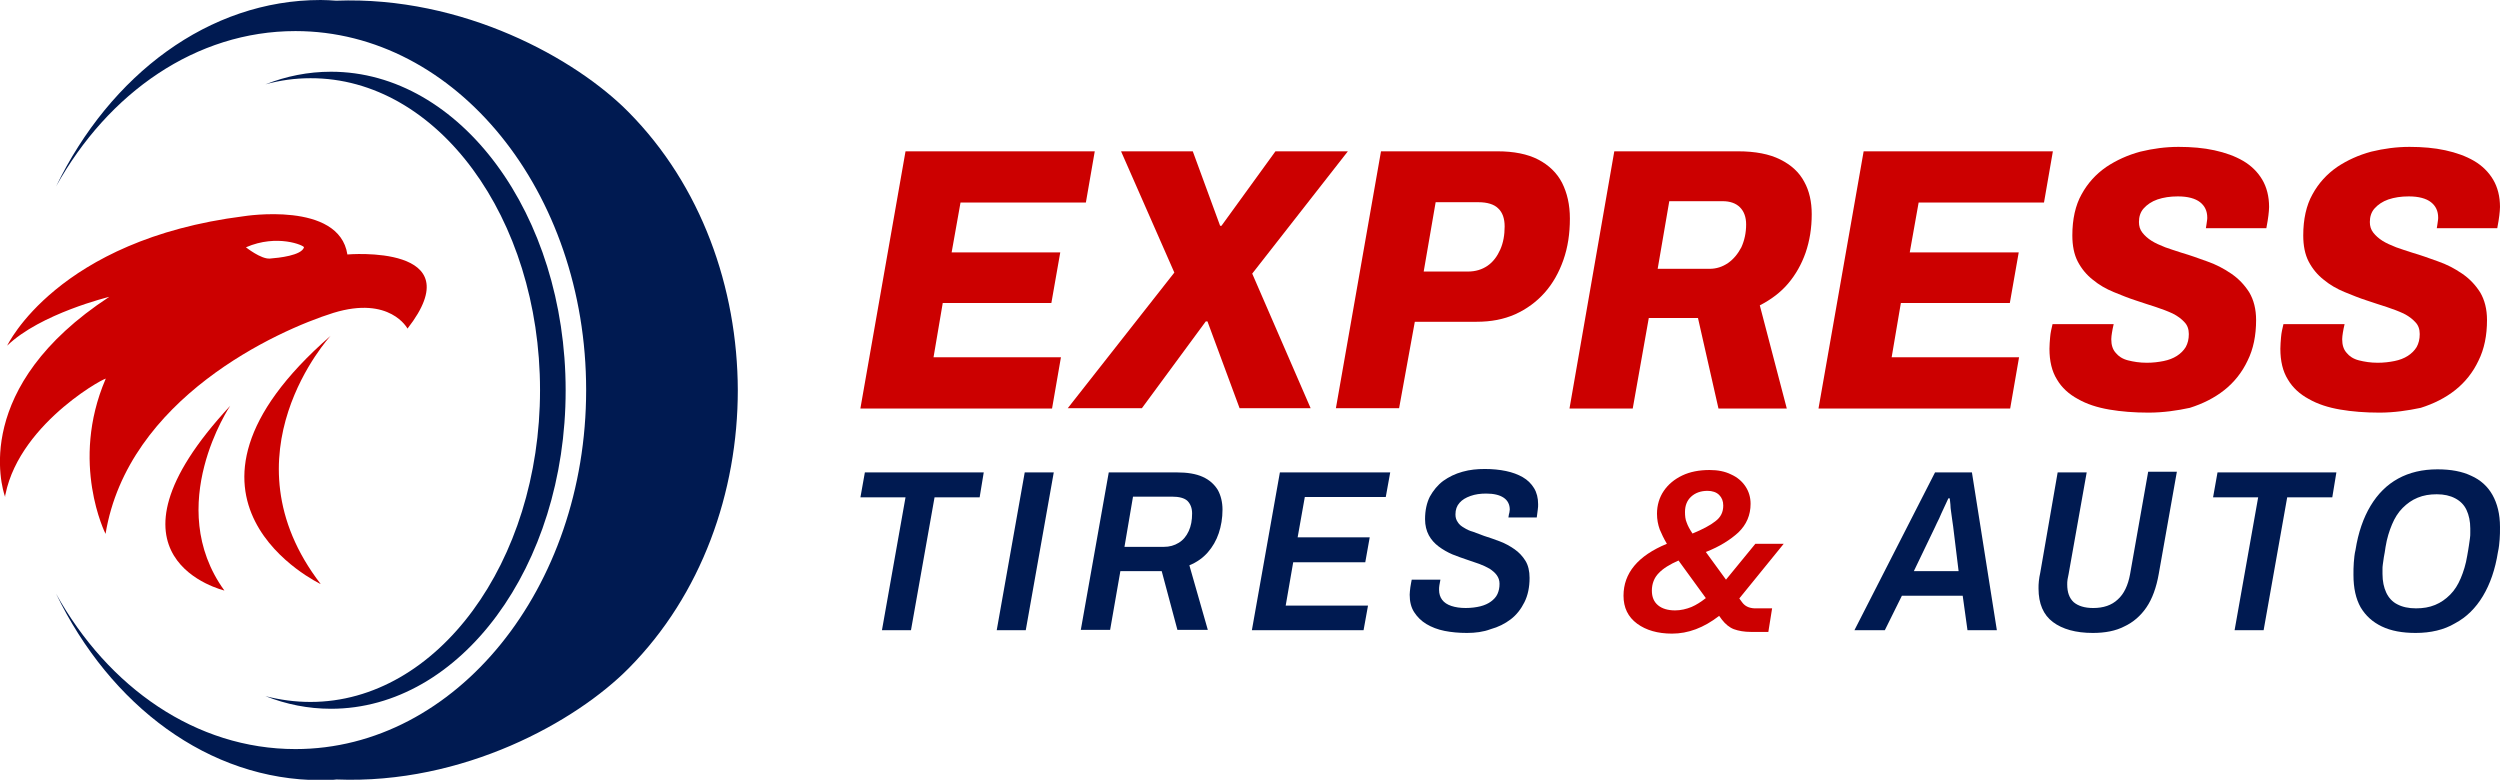 <?xml version="1.0" encoding="utf-8"?>
<!-- Generator: Adobe Illustrator 24.3.0, SVG Export Plug-In . SVG Version: 6.00 Build 0)  -->
<svg version="1.1" id="Layer_1" xmlns="http://www.w3.org/2000/svg" xmlns:xlink="http://www.w3.org/1999/xlink" x="0px" y="0px"
	 viewBox="0 0 731.9 228.3" style="enable-background:new 0 0 731.9 228.3;" xml:space="preserve">
<style type="text/css">
	.st0{fill:#CC0000;}
	.st1{fill:#001A51;}
	.st2{fill-rule:evenodd;clip-rule:evenodd;fill:#001A51;}
	.st3{fill:#F9F9F9;}
	.st4{fill-rule:evenodd;clip-rule:evenodd;fill:#FFFFFF;}
	.st5{fill:#FFFFFF;}
	.st6{fill-rule:evenodd;clip-rule:evenodd;}
	.st7{fill-rule:evenodd;clip-rule:evenodd;fill:#F9F9F9;}
	.st8{fill-rule:evenodd;clip-rule:evenodd;fill:#CC0000;}
</style>
<g>
	<g>
		<g>
			<path class="st2" d="M158.1,114.2c0,50.4-30.1,91.3-67.2,91.3c-4.5,0-8.9-0.6-13.2-1.7c6.1,2.4,12.5,3.7,19.2,3.7
				c37.9,0,68.7-41.7,68.7-93.2c0-51.5-30.8-93.3-68.7-93.3c-6.7,0-13.1,1.3-19.2,3.7c4.3-1.2,8.7-1.8,13.2-1.8
				C128,22.8,158.1,63.7,158.1,114.2z"/>
			<path class="st2" d="M184,32.8c-15.4-15.6-48.4-34-85.6-32.6C96.9,0.1,95.4,0,93.9,0C61.1,0,32.3,21.9,16.4,54.6
				c15.3-27.5,41-45.5,70.1-45.5c47,0,85.1,47,85.1,105.1c0,58-38.1,105.1-85.1,105.1c-29.1,0-54.8-18-70.1-45.5
				c15.9,32.8,44.7,54.6,77.5,54.6c1.5,0,3.1,0,4.6-0.2c37.2,1.5,70.2-17,85.6-32.6c21.3-21.5,31.9-51.5,31.9-81.4
				C215.9,84.2,205.3,54.3,184,32.8z"/>
		</g>
		<g>
			<g>
				<path class="st0" d="M96.8,98.3c0,0-32.1,34.8-2.9,72.7C93.9,171,41.7,146.3,96.8,98.3z"/>
				<path class="st0" d="M67.4,118.8c0,0-19.7,29.2-1.7,54.1C65.7,172.8,25.7,163.7,67.4,118.8z"/>
				<path class="st0" d="M1.5,145.5c0-0.3,0-0.5,0.1-0.8C6,123.1,32.9,109.3,30.9,111c-10.5,24.5,0,45.3,0,45.3
					c6.5-39.6,50.1-59.5,66.7-64.7c16.6-5.1,21.7,4.6,21.7,4.6c19.4-24.9-17.6-21.7-17.6-21.7c-2.4-15.7-30.3-11.2-30.3-11.2
					c-54.7,6.9-69.3,37.9-69.3,37.9C11.8,91.8,32,86.9,32,86.9C-8.2,113.2,0.4,142.4,1.5,145.5z M72,72.4c9.2-4,17.1-0.5,17,0
					c-0.7,2.4-7.4,3.1-10,3.3C76.4,75.9,72,72.4,72,72.4z"/>
			</g>
		</g>
	</g>
	<g>
		<g>
			<path class="st0" d="M251.9,119.5l13.2-75.2h55.4l-2.6,15h-36.7l-2.6,14.6h31.8l-2.6,14.8H276l-2.7,15.9h37.3l-2.6,15H251.9z"/>
			<path class="st0" d="M312.6,119.5l31.2-39.7l-15.6-35.5h21l8,21.8h0.4l15.8-21.8h21.2l-28,35.8l17.1,39.4h-20.8l-9.4-25.4h-0.5
				l-18.7,25.4H312.6z"/>
			<path class="st0" d="M391.1,119.5l13.2-75.2h34.1c4.8,0,8.8,0.8,11.9,2.4c3.1,1.6,5.5,3.9,7,6.8c1.5,3,2.3,6.4,2.3,10.5
				c0,4.4-0.6,8.4-1.9,12.1c-1.3,3.7-3.1,6.9-5.5,9.6c-2.4,2.7-5.3,4.8-8.6,6.3c-3.4,1.5-7.1,2.2-11.3,2.2h-18.1l-4.6,25.3H391.1z
				 M416.8,79.5h12.9c2.3,0,4.2-0.6,5.8-1.7c1.6-1.1,2.8-2.7,3.7-4.7c0.9-2,1.3-4.3,1.3-6.8c0-2.3-0.6-4.1-1.9-5.3
				c-1.2-1.2-3.2-1.8-5.8-1.8h-12.5L416.8,79.5z"/>
			<path class="st0" d="M459.5,119.5l13.1-75.2h36.2c5.1,0,9.2,0.8,12.4,2.4c3.2,1.6,5.5,3.7,7,6.5c1.5,2.7,2.2,5.9,2.2,9.5
				c0,4.1-0.6,7.8-1.8,11.3c-1.2,3.4-2.9,6.4-5.1,9s-5,4.7-8.3,6.4l7.9,30.2h-20l-6-26.5h-14.4l-4.7,26.5H459.5z M485.3,78.7h15.2
				c2,0,3.8-0.6,5.4-1.7c1.6-1.1,2.9-2.7,3.9-4.6c0.9-2,1.4-4.2,1.4-6.7c0-2.1-0.6-3.8-1.8-5c-1.2-1.2-2.9-1.8-5.1-1.8h-15.6
				L485.3,78.7z"/>
			<path class="st0" d="M532.4,119.5l13.2-75.2H601l-2.6,15h-36.7l-2.6,14.6H591l-2.6,14.8h-31.9l-2.7,15.9h37.3l-2.6,15H532.4z"/>
			<path class="st0" d="M629,120.8c-4.2,0-8-0.3-11.5-0.9s-6.6-1.6-9.2-3.1c-2.6-1.4-4.7-3.3-6.1-5.7c-1.5-2.4-2.2-5.4-2.2-9
				c0-1,0.1-2.2,0.2-3.4c0.1-1.3,0.4-2.5,0.7-3.8h17.9c-0.2,0.9-0.4,1.8-0.5,2.5c-0.1,0.7-0.2,1.3-0.2,1.9c0,1.7,0.4,3,1.3,4
				c0.8,1,2,1.8,3.6,2.2c1.6,0.4,3.4,0.7,5.5,0.7c1.8,0,3.4-0.2,4.9-0.5c1.5-0.3,2.8-0.8,3.9-1.5c1.1-0.7,2-1.6,2.6-2.6
				c0.6-1.1,0.9-2.3,0.9-3.8c0-1.4-0.4-2.6-1.3-3.5c-0.8-0.9-2-1.8-3.4-2.5c-1.5-0.7-3.1-1.3-4.9-1.9c-1.8-0.6-3.8-1.2-5.8-1.9
				c-2.2-0.7-4.4-1.6-6.6-2.5c-2.2-0.9-4.3-2.1-6.1-3.6c-1.8-1.4-3.3-3.2-4.4-5.3c-1.1-2.1-1.6-4.7-1.6-7.7c0-4.7,0.9-8.8,2.7-12
				c1.8-3.3,4.2-5.9,7.2-8c3-2,6.3-3.5,10-4.5c3.7-0.9,7.4-1.4,11.2-1.4c3.8,0,7.3,0.3,10.5,1c3.2,0.7,6,1.7,8.4,3.1
				c2.4,1.4,4.3,3.3,5.6,5.5s2,4.9,2,8c0,0.7-0.1,1.6-0.2,2.5c-0.1,0.9-0.3,2.1-0.6,3.7h-17.7c0.1-0.9,0.3-1.6,0.3-2
				c0.1-0.5,0.1-0.9,0.1-1.1c0-1.9-0.7-3.4-2.1-4.5c-1.4-1.1-3.6-1.7-6.5-1.7c-2.3,0-4.2,0.3-6,0.9c-1.7,0.6-3,1.5-4,2.6
				s-1.4,2.5-1.4,4c0,1.2,0.3,2.2,1,3.1c0.7,0.9,1.6,1.7,2.7,2.4c1.1,0.7,2.5,1.3,4,1.9c1.5,0.5,3.1,1.1,4.8,1.6
				c2.4,0.7,4.9,1.6,7.4,2.5c2.6,0.9,4.9,2.1,7.1,3.6c2.2,1.5,3.9,3.3,5.3,5.5c1.3,2.2,2,4.9,2,8.1c0,4.5-0.8,8.5-2.5,11.9
				c-1.6,3.4-3.9,6.3-6.8,8.6c-2.9,2.3-6.3,4-10.1,5.2C637.4,120.2,633.3,120.8,629,120.8z"/>
			<path class="st0" d="M696.6,120.8c-4.2,0-8-0.3-11.5-0.9s-6.6-1.6-9.2-3.1c-2.6-1.4-4.7-3.3-6.1-5.7c-1.5-2.4-2.2-5.4-2.2-9
				c0-1,0.1-2.2,0.2-3.4c0.1-1.3,0.4-2.5,0.7-3.8h17.9c-0.2,0.9-0.4,1.8-0.5,2.5c-0.1,0.7-0.2,1.3-0.2,1.9c0,1.7,0.4,3,1.3,4
				c0.8,1,2,1.8,3.6,2.2c1.6,0.4,3.4,0.7,5.5,0.7c1.8,0,3.4-0.2,4.9-0.5c1.5-0.3,2.8-0.8,3.9-1.5c1.1-0.7,2-1.6,2.6-2.6
				c0.6-1.1,0.9-2.3,0.9-3.8c0-1.4-0.4-2.6-1.3-3.5c-0.8-0.9-2-1.8-3.4-2.5c-1.5-0.7-3.1-1.3-4.9-1.9c-1.8-0.6-3.8-1.2-5.8-1.9
				c-2.2-0.7-4.4-1.6-6.6-2.5c-2.2-0.9-4.3-2.1-6.1-3.6c-1.8-1.4-3.3-3.2-4.4-5.3c-1.1-2.1-1.6-4.7-1.6-7.7c0-4.7,0.9-8.8,2.7-12
				c1.8-3.3,4.2-5.9,7.2-8c3-2,6.3-3.5,10-4.5c3.7-0.9,7.4-1.4,11.2-1.4c3.8,0,7.3,0.3,10.5,1c3.2,0.7,6,1.7,8.4,3.1
				c2.4,1.4,4.3,3.3,5.6,5.5s2,4.9,2,8c0,0.7-0.1,1.6-0.2,2.5c-0.1,0.9-0.3,2.1-0.6,3.7h-17.7c0.1-0.9,0.3-1.6,0.3-2
				c0.1-0.5,0.1-0.9,0.1-1.1c0-1.9-0.7-3.4-2.1-4.5c-1.4-1.1-3.6-1.7-6.5-1.7c-2.3,0-4.2,0.3-6,0.9c-1.7,0.6-3,1.5-4,2.6
				s-1.4,2.5-1.4,4c0,1.2,0.3,2.2,1,3.1c0.7,0.9,1.6,1.7,2.7,2.4c1.1,0.7,2.5,1.3,4,1.9c1.5,0.5,3.1,1.1,4.8,1.6
				c2.4,0.7,4.9,1.6,7.4,2.5c2.6,0.9,4.9,2.1,7.1,3.6c2.2,1.5,3.9,3.3,5.3,5.5c1.3,2.2,2,4.9,2,8.1c0,4.5-0.8,8.5-2.5,11.9
				c-1.6,3.4-3.9,6.3-6.8,8.6c-2.9,2.3-6.3,4-10.1,5.2C704.9,120.2,700.9,120.8,696.6,120.8z"/>
		</g>
		<g>
			<path class="st1" d="M258.2,184.5l6.9-38.9h-13.2l1.3-7.3h34.8l-1.2,7.3h-13.2l-6.9,38.9H258.2z"/>
			<path class="st1" d="M291.8,184.5l8.2-46.2h8.5l-8.2,46.2H291.8z"/>
			<path class="st1" d="M316.4,184.5l8.2-46.2h19.9c3.1,0,5.6,0.4,7.6,1.3c2,0.9,3.4,2.2,4.4,3.8c0.9,1.6,1.4,3.6,1.4,5.8
				c0,2.5-0.4,4.8-1.1,6.9c-0.7,2.1-1.8,4-3.2,5.6c-1.4,1.6-3.2,2.9-5.4,3.8l5.4,18.9h-8.9l-4.6-17.2H328l-3,17.2H316.4z
				 M329.2,160.1h11.5c1.7,0,3.1-0.4,4.4-1.2c1.3-0.8,2.2-1.9,2.9-3.4c0.7-1.5,1-3.2,1-5.2c0-1.6-0.5-2.8-1.4-3.7
				c-0.9-0.8-2.4-1.2-4.4-1.2h-11.5L329.2,160.1z"/>
			<path class="st1" d="M366.5,184.5l8.2-46.2h32.3l-1.3,7.2h-23.7l-2.1,11.8h21.1l-1.3,7.3h-21.1l-2.2,12.7h24.1l-1.3,7.2H366.5z"
				/>
			<path class="st1" d="M429.5,185.3c-2.4,0-4.6-0.2-6.6-0.6c-2-0.4-3.8-1.1-5.3-2c-1.5-0.9-2.7-2.1-3.6-3.5
				c-0.9-1.4-1.3-3.1-1.3-5.1c0-0.6,0.1-1.3,0.2-2.2c0.1-0.8,0.3-1.6,0.4-2.2h8.4c-0.1,0.6-0.2,1.1-0.3,1.6c-0.1,0.5-0.1,1-0.1,1.4
				c0,1.1,0.3,2.1,0.9,2.9c0.6,0.8,1.5,1.4,2.7,1.8c1.2,0.4,2.6,0.6,4.2,0.6s3.1-0.2,4.3-0.5c1.2-0.3,2.3-0.8,3.1-1.4
				s1.5-1.3,1.9-2.2c0.4-0.9,0.6-1.8,0.6-3c0-1-0.3-1.8-0.8-2.5c-0.5-0.7-1.2-1.3-2.1-1.9c-0.9-0.5-1.9-1-3-1.4
				c-1.1-0.4-2.3-0.8-3.5-1.2c-1.5-0.5-2.9-1-4.4-1.6c-1.4-0.6-2.8-1.4-4-2.3c-1.2-0.9-2.2-2-2.9-3.3c-0.7-1.3-1.1-2.9-1.1-4.7
				c0-2.6,0.5-4.8,1.4-6.6c1-1.8,2.3-3.4,3.9-4.6c1.7-1.2,3.5-2.1,5.7-2.7c2.1-0.6,4.3-0.8,6.5-0.8s4.3,0.2,6.2,0.6
				c1.9,0.4,3.5,1,4.9,1.8c1.4,0.8,2.5,1.9,3.3,3.2c0.8,1.3,1.2,2.9,1.2,4.7c0,0.5,0,1-0.1,1.6c-0.1,0.6-0.2,1.4-0.3,2.3h-8.3
				c0.1-0.7,0.2-1.2,0.3-1.5c0-0.3,0.1-0.6,0.1-0.8c0-1.5-0.6-2.7-1.8-3.5c-1.2-0.8-2.9-1.2-5.1-1.2c-1.7,0-3.2,0.2-4.6,0.7
				c-1.4,0.5-2.4,1.1-3.2,2c-0.8,0.9-1.2,2-1.2,3.4c0,0.9,0.2,1.6,0.7,2.3c0.4,0.7,1.1,1.2,1.8,1.6c0.8,0.5,1.6,0.9,2.7,1.2
				c1,0.4,2.1,0.8,3.2,1.2c1.5,0.5,3.1,1,4.6,1.6c1.6,0.6,3,1.4,4.3,2.3c1.3,0.9,2.4,2.1,3.2,3.4c0.8,1.3,1.2,3,1.2,5
				c0,2.7-0.5,5.1-1.5,7.1c-1,2-2.3,3.7-4,5c-1.7,1.3-3.7,2.3-5.9,2.9C434.3,185,431.9,185.3,429.5,185.3z"/>
			<path class="st1" d="M542.9,184.5l23.6-46.2h10.8l7.3,46.2h-8.6l-1.4-10.1h-17.8l-5,10.1H542.9z M560.3,167.2h13.1l-1.6-13.1
				c-0.1-0.7-0.2-1.4-0.3-2.1c-0.1-0.7-0.2-1.4-0.3-2.2c-0.1-0.7-0.2-1.4-0.2-2.1c-0.1-0.7-0.1-1.3-0.2-1.8h-0.4
				c-0.4,0.8-0.8,1.7-1.3,2.8c-0.5,1.1-1,2.1-1.4,3.1c-0.5,1-0.9,1.8-1.2,2.5L560.3,167.2z"/>
			<path class="st1" d="M612.7,185.3c-5,0-8.9-1.1-11.7-3.2c-2.8-2.1-4.2-5.4-4.2-9.8c0-0.7,0-1.4,0.1-2.2c0.1-0.8,0.2-1.6,0.4-2.4
				l5.1-29.4h8.5l-5.3,29.8c-0.1,0.5-0.2,1-0.3,1.5c-0.1,0.6-0.1,1.1-0.1,1.5c0,2.3,0.6,4,1.9,5.2c1.3,1.1,3.2,1.7,5.7,1.7
				c3,0,5.4-0.8,7.2-2.5c1.8-1.6,3-4.1,3.6-7.4l5.3-30h8.4l-5.3,29.9c-0.7,4-1.9,7.3-3.6,9.8c-1.7,2.5-3.9,4.4-6.5,5.6
				C619.4,184.7,616.3,185.3,612.7,185.3z"/>
			<path class="st1" d="M654.2,184.5l6.9-38.9h-13.2l1.3-7.3H684l-1.2,7.3h-13.2l-6.9,38.9H654.2z"/>
			<path class="st1" d="M707.2,185.3c-3.9,0-7.2-0.6-9.9-1.9c-2.7-1.3-4.7-3.1-6.2-5.6c-1.4-2.5-2.1-5.6-2.1-9.5
				c0-1.2,0-2.4,0.1-3.6c0.1-1.2,0.2-2.5,0.5-3.7c0.8-5.1,2.3-9.4,4.4-12.9c2.1-3.5,4.8-6.2,8.1-8c3.3-1.8,7.1-2.7,11.5-2.7
				c3.9,0,7.2,0.6,9.9,1.9c2.7,1.2,4.8,3.1,6.2,5.6c1.4,2.5,2.2,5.6,2.2,9.4c0,1.2,0,2.4-0.1,3.6c-0.1,1.2-0.2,2.4-0.5,3.7
				c-0.8,5.1-2.3,9.4-4.4,12.9s-4.8,6.2-8.2,8C715.5,184.4,711.6,185.3,707.2,185.3z M707.3,178.1c2.1,0,3.9-0.3,5.6-1
				c1.7-0.7,3.1-1.7,4.4-3c1.3-1.3,2.3-2.9,3.1-4.8c0.8-1.9,1.5-4.1,1.9-6.6c0.2-1.2,0.4-2.2,0.5-3c0.1-0.8,0.2-1.5,0.3-2.1
				c0.1-0.6,0.1-1.1,0.1-1.6c0-0.5,0-0.9,0-1.3c0-2.1-0.4-3.9-1.1-5.4c-0.7-1.5-1.8-2.6-3.3-3.4c-1.5-0.8-3.3-1.2-5.4-1.2
				c-2.1,0-3.9,0.3-5.6,1c-1.7,0.7-3.1,1.7-4.4,3s-2.3,2.9-3.1,4.8c-0.8,1.9-1.5,4.1-1.9,6.6c-0.2,1.2-0.3,2.2-0.5,3
				c-0.1,0.8-0.2,1.5-0.3,2.1c-0.1,0.6-0.1,1.1-0.1,1.5c0,0.5,0,0.9,0,1.3c0,2.2,0.4,4,1.1,5.5c0.7,1.5,1.8,2.7,3.2,3.4
				C703.3,177.7,705.1,178.1,707.3,178.1z"/>
			<path class="st0" d="M510,176.3l-0.8-1.1l13-16h-8.3l-8.6,10.5l-5.9-8.1c4.1-1.6,7.2-3.6,9.5-5.7c2.4-2.3,3.6-5.1,3.6-8.4
				c0-1.9-0.5-3.6-1.5-5.1c-1-1.5-2.4-2.7-4.2-3.5c-1.8-0.9-3.9-1.3-6.3-1.3c-3,0-5.7,0.5-8,1.6c-2.3,1.1-4.1,2.6-5.4,4.5
				c-1.3,1.9-2,4.2-2,6.7c0,1.7,0.3,3.2,0.8,4.6c0.5,1.2,1.2,2.7,2.1,4.2c-8.5,3.5-12.7,8.6-12.7,15.2c0,3.5,1.3,6.2,4,8.2
				c2.6,1.9,6,2.9,10.2,2.9c4.7,0,9.3-1.7,13.8-5.2l0.8,1.1c1,1.3,2.2,2.3,3.5,2.8c1.4,0.5,3,0.8,5,0.8h5.1l1.1-6.9h-5.2
				C511.9,178,510.8,177.4,510,176.3z M495.1,145.4c1.2-1.1,2.8-1.7,4.8-1.7c1.4,0,2.6,0.4,3.4,1.2c0.8,0.8,1.2,1.8,1.2,3.1
				c0,1.9-0.7,3.4-2.3,4.6c-1.5,1.2-3.8,2.4-6.7,3.6c-0.8-1.2-1.4-2.3-1.7-3.2c-0.4-0.9-0.5-2-0.5-3.1
				C493.3,148,493.9,146.5,495.1,145.4L495.1,145.4z M495.2,177.7c-1.5,0.6-3.1,1-4.8,1c-2.1,0-3.8-0.5-5-1.5
				c-1.2-1-1.8-2.4-1.8-4.3c0-2,0.7-3.8,2-5.1c1.3-1.4,3.3-2.6,5.8-3.7l8,11C498,176.2,496.6,177.1,495.2,177.7z"/>
		</g>
	</g>
</g>
</svg>
